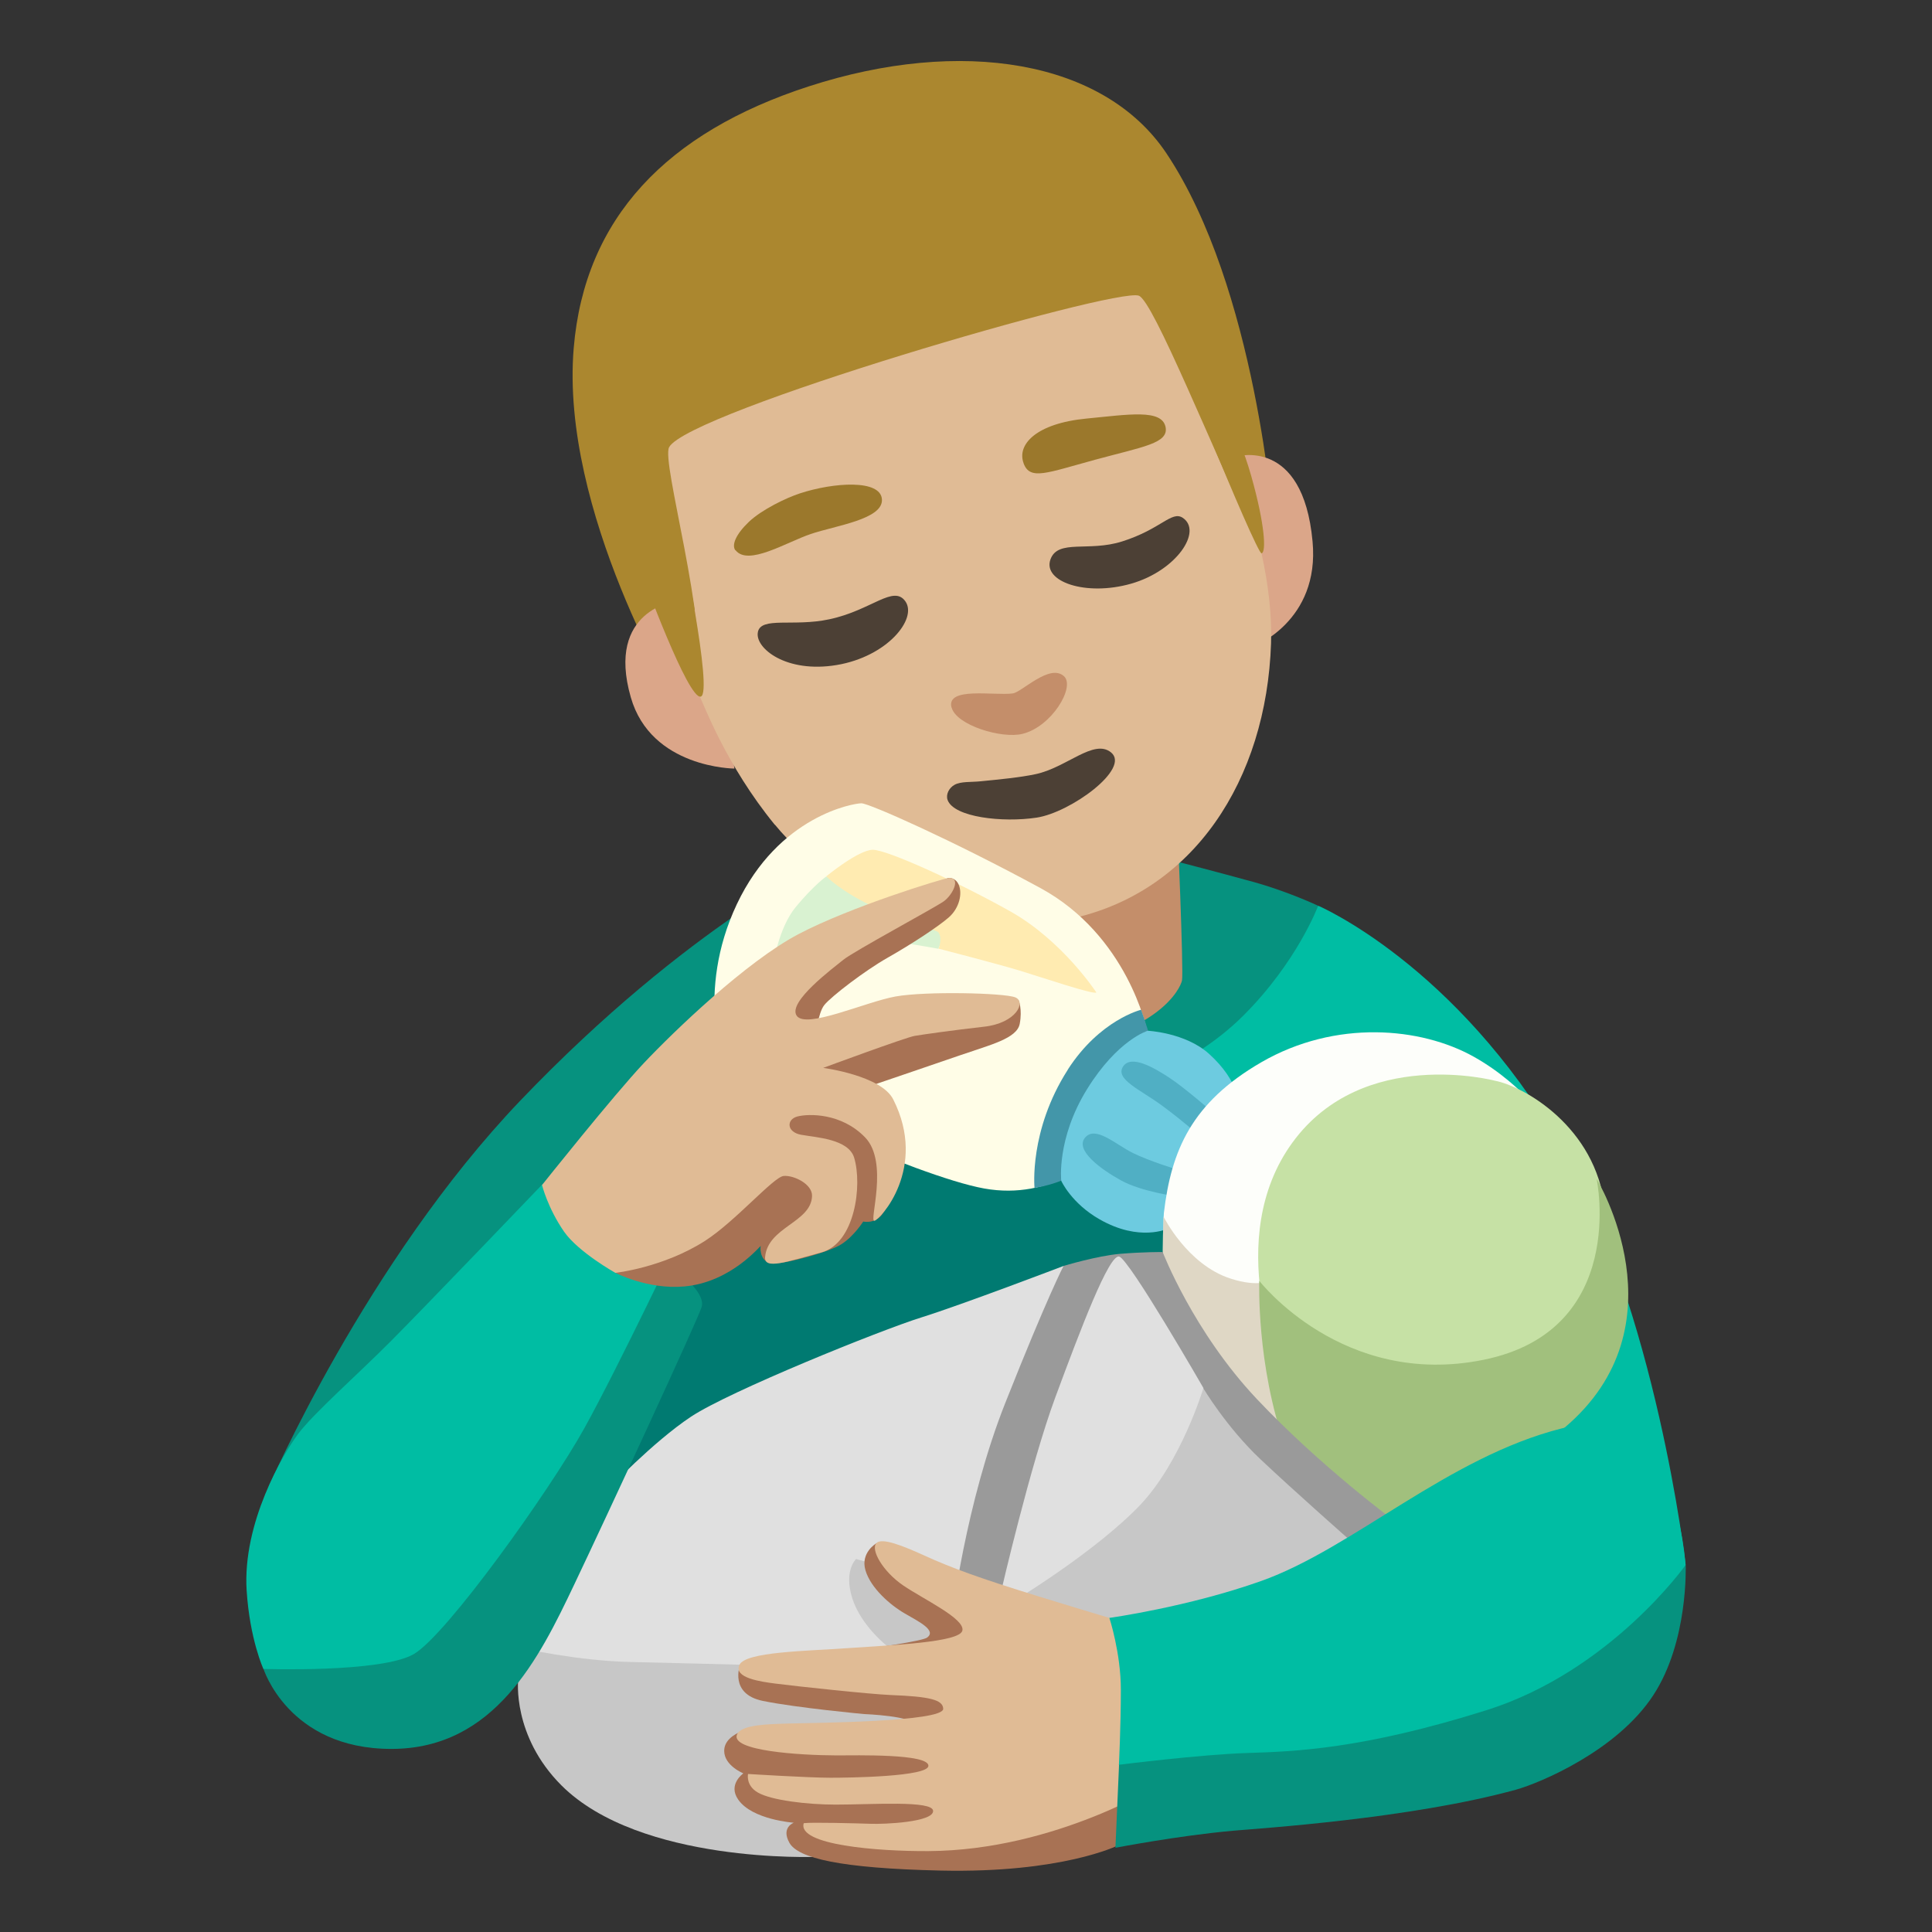 <?xml version="1.0" encoding="utf-8"?>
<!-- Generator: Adobe Illustrator 26.3.1, SVG Export Plug-In . SVG Version: 6.00 Build 0)  -->
<svg version="1.1" id="a" xmlns="http://www.w3.org/2000/svg" xmlns:xlink="http://www.w3.org/1999/xlink" x="0px" y="0px"
	 viewBox="0 0 128 128" style="enable-background:new 0 0 128 128;" xml:space="preserve">
<rect x="0" y="0" width="128" height="128" fill="#333333" stroke="none"/>
<path style="fill:#AB872F;" d="M65.58,47.78L44.91,46.7c0,0-7.81-12.81-6.9-23.64c0.72-8.61,6.17-14.29,15.58-17.34
	c10.06-3.26,19.55-1.76,23.69,4.44c5.96,8.93,7.08,24.57,7.08,24.57L65.59,47.77L65.58,47.78z"/>
<g>
	<path style="fill:#DBA689;" d="M83.01,42.85c0,0,4.45-1.66,3.95-6.98c-0.64-6.96-5.06-5.62-5.06-5.62L83.01,42.85z"/>
	<path style="fill:#DBA689;" d="M41.79,46.19c1.34,4.71,6.87,4.73,6.87,4.73l-1.54-9.95l-2.33-1.15
		C44.79,39.82,40.13,40.4,41.79,46.19L41.79,46.19z"/>
</g>
<path style="fill:#C7C7C7;" d="M34.58,105.48l-0.25,5.81c0,0-0.41,3.71,2.86,6.99c5.22,5.22,16.9,4.74,16.9,4.74l12.66-8.11
	l-4.21-8.5l-6.9-5.89L34.58,105.48L34.58,105.48z"/>
<path style="fill:#00BDA3;" d="M98.65,104.09l13.03-0.41c0,0-1.95-16.99-8.28-27.82c-7.01-12-16.06-15.85-16.06-15.85l-21.91,13.3
	l13.14,33.35l20.08-2.56L98.65,104.09z"/>
<path style="fill:#06927F;" d="M17.8,98.51c0,0,6.44-14.88,16.67-25.59C45.7,61.18,54.86,56.94,54.86,56.94l23.38,0.21
	c0,0,2.43,0.63,4.76,1.27s4.33,1.59,4.33,1.59s-1.37,3.7-4.97,7.29c-3.59,3.59-8.88,5.18-8.88,5.18L17.8,98.51L17.8,98.51z"/>
<polygon style="fill:#007A71;" points="36.86,102.32 81.5,89.27 74.08,70.74 47.52,74.58 37.96,98.83 "/>
<path style="fill:#C48E6A;" d="M59.91,59.07l0.64,8.61c0,0,2.6,2.74,9.44,1.76c6.72-0.96,8.2-3.91,8.32-4.48s-0.32-10.72-0.32-10.72
	L59.91,59.07L59.91,59.07z"/>
<path style="fill:#E0BB95;" d="M51.35,54.65c4.07,4.96,11.84,7.86,19.5,6.24c8.22-1.73,13.06-9.23,13.36-18.27
	c0.06-1.88-0.18-3.91-0.63-5.96c-3.28-6.95-7.16-16.71-8.13-17.07c-1.53-0.57-29.87,7.7-31.12,10.04C43.8,30.62,46.89,40.96,46.3,46
	c0.33,0.67,1.8,4.69,5.03,8.64L51.35,54.65z"/>
<path style="fill:#C48E6A;" d="M63.05,46.88c0.31,1.17,3.32,2.08,4.69,1.74c1.94-0.47,3.52-3.12,2.75-3.82
	c-0.95-0.86-2.79,1.06-3.39,1.14c-1.21,0.17-4.43-0.47-4.06,0.94H63.05z"/>
<path style="fill:#4C4035;" d="M62.78,53c0.42,1.15,3.65,1.51,5.9,1.17s6.24-3.25,4.93-4.32c-1.14-0.93-2.95,1.01-5,1.44
	c-1.03,0.22-2.4,0.35-3.62,0.47c-0.65,0.07-1.31,0-1.74,0.23C62.88,52.19,62.65,52.63,62.78,53z"/>
<path style="fill:#FFFDE7;" d="M75.98,68.22c0,0-1.26-6.24-7.06-9.39s-11.34-5.61-11.85-5.61s-5.48,0.82-8.25,6.68
	s-0.88,10.96-0.63,11.66s12.48,6.36,17.01,7.18c4.54,0.82,7.44-2.14,7.44-2.14L75.98,68.22z"/>
<path style="fill:#4396A9;" d="M70.74,70.88c-2.58,4.03-2.2,7.82-2.2,7.82s1.59-0.21,2.72-0.97s5.18-8.08,4.95-8.93
	s-0.61-1.9-0.61-1.9s-2.73,0.66-4.86,3.97V70.88z"/>
<path style="fill:#6DCBE0;" d="M70.31,78.23c0,0-0.32-2.79,1.71-6.07s4.02-3.87,4.02-3.87s2.49,0.12,4.05,1.52
	c2.06,1.85,2.01,3.48,2.01,3.48l-4.73,8.11c0,0-1.86,0.9-4.51-0.61C70.99,79.73,70.31,78.24,70.31,78.23L70.31,78.23z"/>
<path style="fill:#50AFC4;" d="M80.3,73.65c0,0-1.85-1.61-2.83-2.25s-2.54-1.57-3.07-0.73s1.15,1.52,2.59,2.58s2.5,2.02,2.5,2.02
	l0.8-1.62L80.3,73.65z"/>
<path style="fill:#50AFC4;" d="M78.06,77.51c0,0-1.89-0.57-3.02-1.13s-2.46-1.83-3.15-1.01s1.01,2.08,2.39,2.84s3.78,1.07,3.78,1.07
	V77.51L78.06,77.51z"/>
<path style="fill:#D9F2D1;" d="M51.22,64.01c0,0,0.31-2.48,1.51-3.93s2.01-2.01,2.01-2.01l8.19,2.9l-0.76,1.89
	c0,0-4.6-0.88-6.36-0.69s-4.59,1.85-4.59,1.85L51.22,64.01z"/>
<path style="fill:#FFEBB1;" d="M72.64,65.76c0,0-2.21-3.4-5.67-5.36c-3.47-1.95-8.19-4.1-9.14-4.1s-3.09,1.76-3.09,1.76
	s1.02,1.05,3.28,2.08c2.57,1.17,4.03,1.45,4.16,1.64c0.28,0.42,0,1.07,0,1.07s3.91,1.01,5.36,1.45c1.45,0.44,4.98,1.64,5.1,1.45
	V65.76z"/>
<path style="fill:#FDFEFA;" d="M77.18,84.23c0,0-0.15-3.15-0.07-3.87c0.49-4.14,1.83-7.3,6.45-9.98c4.93-2.85,10.58-2.33,14.08-0.37
	s5.33,4.91,5.33,4.91L84.14,93.69l-6.95-9.46H77.18z"/>
<path style="fill:#DFD7C5;" d="M77.09,80.61c0,0,1.57,3.18,4.44,4.1c1.89,0.61,2.63,0.11,2.63,0.11l0.6,10.24l-5.31-5.14l-2.27-5.68
	c0,0-0.1-0.56-0.13-0.79C76.99,82.97,77.09,80.62,77.09,80.61L77.09,80.61z"/>
<path style="fill:#C6E1A5;" d="M84.94,90.96c0,0-3.99-8.87,0.7-15.28c4.67-6.39,13.4-4.08,13.4-4.08c1.94,0.37,6.68,3.07,7.28,8.39
	c0.54,4.8-3.65,11.68-3.65,11.68l-17.73-0.72V90.96z"/>
<path style="fill:#A1C07D;" d="M83.44,84.87c0,0,5.51,7.12,14.85,5.22c9.62-1.95,7.49-11.99,7.49-11.99s5.92,9.71-2.14,16.5
	c-1.64,1.38-14,12.17-14,12.17s-3.67-8.61-4.49-10.94c-1.92-5.41-1.72-10.96-1.72-10.96H83.44z"/>
<path style="fill:#E0E0E0;" d="M40.22,98.74c0,0,3.03-3.2,5.56-4.88c2.53-1.68,12.55-5.73,15.24-6.57s9.45-3.42,9.45-3.42
	l1.33,12.77l-7.3,8.83l-7.78-2.18c0,0-0.84,0.76-0.25,2.61s2.36,3.2,2.36,3.2l-9.84,1.19c0,0-3.71-0.1-7.25-0.18
	s-7.24-0.93-7.24-0.93L40.22,98.74L40.22,98.74z"/>
<path style="fill:#9A9A9A;" d="M70.47,83.87c0,0,2.21-0.67,3.74-0.8s2.82-0.12,2.82-0.12s2.02,5.27,6.25,9.75s9.14,8.09,9.14,8.09
	l-11.4,11.4l-17.97-4.91c0,0,0.91-7.68,3.56-14.35c2.82-7.11,3.86-9.07,3.86-9.07L70.47,83.87z"/>
<path style="fill:#C7C7C7;" d="M72.8,99.32l-5.46,6.93l8.83,2.27l14.47-5.83l-1.23-0.67c0,0-3.62-3.19-5.89-5.33s-3.8-4.72-3.8-4.72
	l-6.93,7.36L72.8,99.32z"/>
<path style="fill:#E0E0E0;" d="M66.32,105.47c0,0,1.94-8.42,3.6-12.9s3.56-9.5,4.23-9.32s5.58,8.71,5.58,8.71s-1.47,4.91-4.23,7.79
	c-2.76,2.88-7.73,5.95-7.73,5.95S66.32,105.47,66.32,105.47z"/>
<path style="fill:#A87254;" d="M58.06,102.25c0,0-1.07,0.61-0.72,1.79s1.64,2.3,2.61,2.86s2.1,1.12,1.48,1.59s-12.4,1.82-12.4,1.82
	s-0.74,1.92,1.51,2.38s6.7,0.87,6.7,0.87s3.38,0.13,3.32,0.74s-10.19,0.07-10.19,0.07s-2.39,0.29-2.39,1.63
	c0,0.98,1.27,1.49,1.27,1.49s-1.05,0.73-0.34,1.74c0.93,1.34,3.68,1.53,3.68,1.53s-0.86,0.31-0.29,1.33s3.36,1.69,10.01,1.84
	c8.07,0.18,11.74-1.66,11.74-1.66l2.91-6.92l-12.45-9.89l-6.44-3.22L58.06,102.25z"/>
<path style="fill:#E0BB95;" d="M73.78,107.27c0,0-1.09-0.31-5.02-1.52c-3.79-1.17-5.7-1.86-7.56-2.71
	c-1.39-0.63-2.76-1.18-3.13-0.81c-0.42,0.42,0.42,1.89,1.77,2.81c1.35,0.92,4.1,2.2,3.92,2.99s-4.73,0.96-7.54,1.16
	s-6.82,0.24-7.23,1.11s1.44,1.12,2.37,1.24c1.29,0.17,6.34,0.71,7.65,0.76c2.58,0.1,3.46,0.31,3.48,0.91
	c0.03,0.88-8.67,0.93-10.34,0.98c-1.25,0.04-3.05,0.07-3.32,0.72c-0.46,1.09,4.13,1.38,6.58,1.39c1.37,0,6.07-0.12,6.1,0.68
	c0.03,0.73-5.23,0.8-6.48,0.8c-1.49,0-5.47-0.25-5.47-0.25s-0.17,0.76,0.65,1.23c0.88,0.51,3.25,0.8,5.15,0.8
	c2.41,0,6.42-0.29,6.46,0.41c0.05,0.75-3.23,0.9-4.18,0.86c-0.84-0.03-3.88-0.11-4.39-0.04c-0.44,1.45,4.9,1.87,8.27,1.85
	c8.46-0.05,15.49-4.51,15.49-4.51l1.43-6.59l-4.65-4.27L73.78,107.27z"/>
<path style="fill:#06927F;" d="M35.62,86.32l-18.18,24.2c0,0,1.64,5.35,8.49,5.35s9.81-6.05,12.09-10.84s8.12-17.4,8.46-18.42
	s-1.85-2.57-1.85-2.57S35.62,86.32,35.62,86.32z"/>
<path style="fill:#00BDA3;" d="M41.09,74.34l-5.18,4.15c0,0-7.71,8.05-9.99,10.34s-5.13,4.79-6.16,6.16s-3.7,5.92-3.42,10.38
	c0.21,3.25,1.11,5.2,1.11,5.2s7.79,0.27,9.96-0.98s9.01-10.84,11.29-14.94c2.28-4.11,6.5-13.01,6.5-13.01S41.09,74.34,41.09,74.34z"
	/>
<path style="fill:#A87254;" d="M43.49,78.56l-2.73,5.76c0,0,2.13,1.13,4.58,0.91c3.16-0.28,5.09-2.8,5.06-2.67
	c-0.06,0.23,0,1.15,0.86,1.15s3.65-0.74,4.49-1.28s1.44-1.5,1.44-1.5s1.03,0.24,1.46-0.85s0.24-4.91,0.24-4.91l-1.24-3.22
	c0,0,4.09-1.39,6.03-2.06s3.7-1.09,3.88-2.06s-0.07-1.55-0.07-1.55l-13.45,2.35c0,0,0.15-1.51,0.57-2.04
	c0.46-0.58,2.73-2.31,4.2-3.14c1.57-0.89,3.37-2.07,4.06-2.68s0.91-1.58,0.64-2.17c-0.23-0.51-0.71-0.43-0.71-0.43l-14.16,8.69
	L43.49,78.56L43.49,78.56z"/>
<path style="fill:#E0BB95;" d="M35.92,78.5c0,0,4.73-5.94,6.73-8.06s6.79-6.73,10.25-8.55s9.57-3.69,9.95-3.72
	c0.85-0.06,0.28,1.12-0.33,1.55s-5.98,3.32-6.65,3.87s-3.7,2.79-3.09,3.7s4.55-0.91,6.55-1.27c2-0.36,7.21-0.24,7.94,0.06
	s0.06,1.7-2.06,1.94s-4.01,0.51-4.61,0.61s-6.06,2.12-6.06,2.12s3.84,0.5,4.64,2.09c2.3,4.55-0.88,7.98-1.25,8.04
	s0.97-3.88-0.61-5.52s-3.76-1.58-4.49-1.39S52.1,75,53.07,75.18s3.14,0.27,3.52,1.52c0.55,1.82,0.06,5.68-2.18,6.28
	s-3.8,1.17-3.72,0.3c0.18-2,3.05-2.28,3.11-4.04c0.03-0.79-1.21-1.39-1.88-1.33s-3.2,3.01-5.21,4.3c-2.78,1.78-5.94,2.12-5.94,2.12
	s-2.45-1.37-3.4-2.73c-1.09-1.58-1.46-3.09-1.46-3.09L35.92,78.5z"/>
<g>
	<path style="fill:#9B782C;" d="M67.82,30.71c0.43,1.13,1.53,0.62,4.73-0.25s4.9-1.09,4.67-2.18c-0.26-1.19-2.43-0.82-5.23-0.55
		c-3.35,0.32-4.64,1.73-4.17,2.97V30.71z"/>
	<path style="fill:#9B782C;" d="M48.73,36.45c0.83,1.07,3.34-0.51,4.98-1.07s4.81-0.97,4.72-2.3s-3.19-1.13-5.44-0.39
		c-0.89,0.29-2.52,1.07-3.38,1.89s-1.15,1.53-0.89,1.88L48.73,36.45z"/>
</g>
<g>
	<path style="fill:#4C4035;" d="M50.21,41.89c-0.2,1.04,1.86,2.73,5.22,2.17s5.35-3.06,4.56-4.21c-0.79-1.14-2.25,0.59-5.05,1.18
		c-2.38,0.51-4.52-0.2-4.73,0.85L50.21,41.89z"/>
	<path style="fill:#4C4035;" d="M69.6,37.05c-0.55,1.48,2.33,2.48,5.34,1.62s4.76-3.49,3.41-4.37c-0.73-0.47-1.44,0.76-4,1.57
		C72.13,36.58,70.1,35.7,69.6,37.05z"/>
</g>
<path style="fill:#00BDA3;" d="M111.67,103.72c0,0-0.53-11.02-8.18-9.09c-7.55,1.9-13.85,7.95-19.92,10.11
	c-4.86,1.73-10.07,2.45-10.07,2.45s0.76,2.33,0.76,4.76c0,2.45-0.13,4.99-0.13,4.99l18.42,0.99l16.78-7.52
	C109.33,110.41,111.75,106.2,111.67,103.72L111.67,103.72z"/>
<path style="fill:#06927F;" d="M81.7,121.29c-3.67,0.33-7.8,1.13-7.8,1.13l0.24-5.5c0,0,5.38-0.68,8.51-0.78s7.62-0.25,15.85-2.84
	c8.22-2.6,13.18-9.62,13.18-9.62s0.2,5.06-2.15,8.64c-2.4,3.67-7.48,5.8-9.09,6.25C93.44,120.5,83.36,121.14,81.7,121.29
	L81.7,121.29z"/>
<g>
	<path style="fill:#AB872F;" d="M42.56,38.09c0,0,3.03,8.3,3.87,8.06s-1.37-10.8-1.37-10.8l-3.04,0.49L42.56,38.09L42.56,38.09z"/>
	<path style="fill:#AB872F;" d="M80.55,26.14c0,0,1.42,2.13,2.34,5.37s1.01,5.09,0.69,5.15s-7.02-16.07-6.37-16.33
		C77.64,20.16,80.55,26.14,80.55,26.14z"/>
</g>
</svg>
